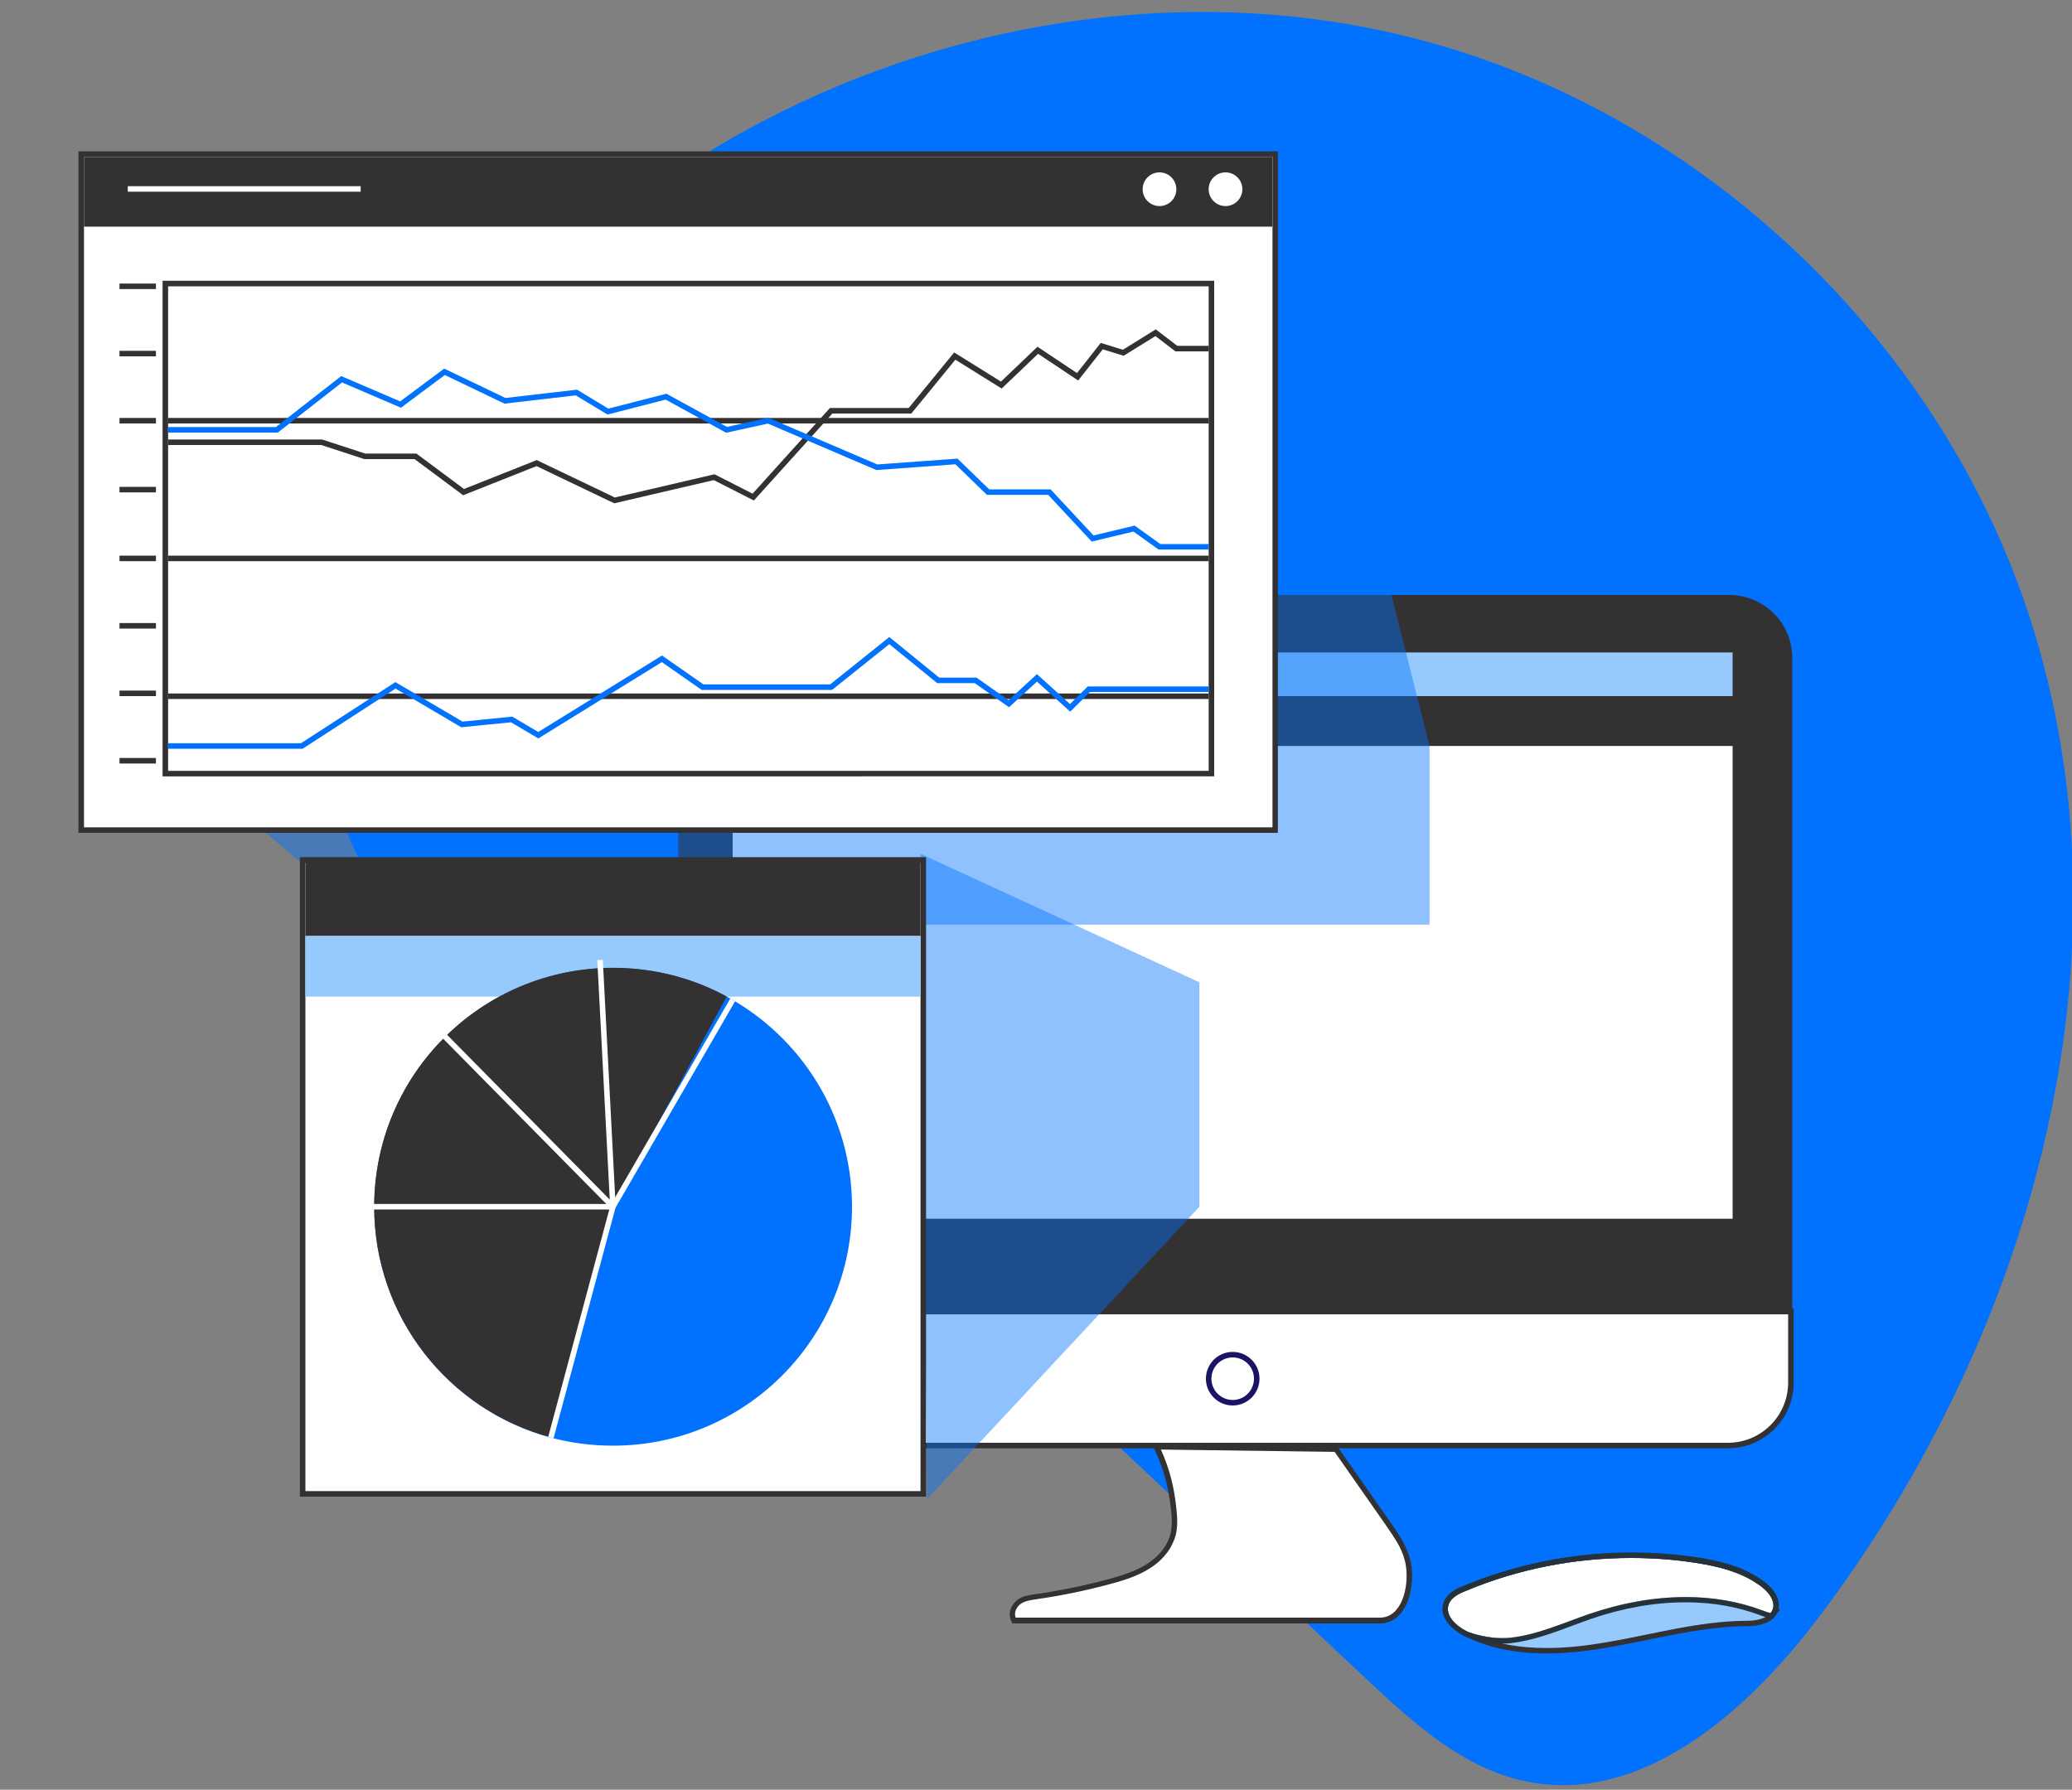 <?xml version="1.0" encoding="utf-8"?>
<!-- Generator: Adobe Illustrator 25.4.1, SVG Export Plug-In . SVG Version: 6.00 Build 0)  -->
<svg version="1.1" id="Layer_2_00000052800065927534266120000011650810183597309568_"
	 xmlns="http://www.w3.org/2000/svg" xmlns:xlink="http://www.w3.org/1999/xlink" x="0px" y="0px" viewBox="0 0 1500 1295.8"
	 style="enable-background:new 0 0 1500 1295.8;" xml:space="preserve">
<rect x="0" y="0" width="1500" height="1295.8" fill="#808080" stroke="none"/>
<style type="text/css">
	.st0{fill:#0072FF;}
	.st1{fill:#FFFFFF;}
	.st2{fill:#333132;}
	.st3{fill:#FFFFFF;stroke:#333132;stroke-width:4;stroke-miterlimit:10;}
	.st4{fill:#97CAFC;}
	.st5{opacity:0.44;}
	.st6{fill:#1B1464;}
	.st7{fill:#253239;}
	.st8{fill:none;stroke:#FFFFFF;stroke-width:4;stroke-miterlimit:10;}
	.st9{fill:none;stroke:#333132;stroke-width:4;stroke-miterlimit:10;}
	.st10{fill:none;stroke:#0072FF;stroke-width:4;stroke-miterlimit:10;}
	.st11{fill:none;stroke:#FFFFFF;stroke-width:4;stroke-linejoin:round;stroke-miterlimit:10;}
</style>
<g>
	<path class="st0" d="M1044.2,33.3C1241,91.4,1405,250.6,1468.9,445.5c80.1,244.1,2.8,520.4-152.2,725.4
		c-51.7,68.4-128.3,136.4-212.3,118.8c-45.5-9.5-81.8-42.7-115.7-74.5c-182.8-171.6-365.5-343.3-548.3-514.9
		c49.7-20.6,84-73.8,82.4-127.6c21.6,72.3-52.6,149.2-128,144.9S258,646.1,242,572.3s6-151,40.3-218.3
		C418.6,87.2,758.6-51,1044.2,33.3z"/>
	<g>
		<path class="st1" d="M734,1173.3l-0.5-1.2c-2-4.7,0.8-9.9,4.5-12.5c3.4-2.3,7.4-2.9,11.2-3.4l0.7-0.1c17.7-2.5,35.2-6.1,52.2-10.6
			c9.8-2.6,20.1-5.7,29-11.3c6.7-4.1,12-9.6,15.3-15.9c1.3-2.5,2.3-5,2.9-7.4c1.1-4.6,1.2-10,0.5-16.8c-1.8-17.1-5.2-30.2-11.4-43.7
			l-1.3-2.9l130,1.7l0.6,0.8c6.1,8.7,12.2,17.4,18.3,26.1c6.2,8.8,12.3,17.6,18.5,26.4l0.4,0.6c3.3,4.8,6.8,9.8,9.6,15
			c2.7,5.3,4.4,10.3,5.2,15.4c1.5,10.6-0.2,25.1-7.4,33.5c-3.6,4.1-8.2,6.3-13.3,6.3H734z"/>
		<path class="st2" d="M840.4,1049.5l125.8,1.7c12.2,17.5,24.5,35,36.7,52.5c3.4,5,7,10.1,9.9,15.4c2.4,4.6,4.2,9.5,5,14.7
			c2.3,15.6-3.1,37.4-18.8,37.4H735.3c-1.5-3.6,0.6-7.8,3.8-10.1c3.2-2.1,7.1-2.6,11-3.2c17.6-2.5,35.2-6.1,52.4-10.7
			c10.2-2.7,20.6-5.8,29.6-11.5c6.5-4,12.4-9.7,16-16.6c1.3-2.5,2.4-5.1,3.1-7.8c1.3-5.7,1.2-11.6,0.6-17.5
			C850.2,1077.7,847.1,1064.3,840.4,1049.5 M834.1,1045.5l2.6,5.8c6.1,13.3,9.4,26.1,11.2,43.1c0.7,6.5,0.5,11.7-0.5,16.1
			c-0.6,2.3-1.5,4.6-2.7,6.9c-3.1,5.8-8.3,11.2-14.6,15.1c-8.7,5.5-18.9,8.5-28.5,11.1c-16.9,4.5-34.3,8.1-51.9,10.6l-0.8,0.1
			c-4,0.6-8.2,1.2-11.9,3.7l0,0l0,0c-4.4,3.1-7.6,9.3-5.2,15l1,2.4h2.6H999c5.7,0,10.9-2.4,14.8-7c7.7-8.9,9.5-24,7.9-35l0,0l0,0
			c-0.8-5.3-2.6-10.5-5.4-15.9l0,0l0,0c-2.8-5.3-6.3-10.4-9.7-15.2l-0.4-0.6c-6.2-8.8-12.4-17.7-18.5-26.5
			c-6.1-8.7-12.1-17.4-18.2-26l-1.2-1.7h-2l-125.8-1.7L834.1,1045.5L834.1,1045.5z"/>
	</g>
	<path class="st2" d="M1297.5,476.4v524.7c0,25.2-20.4,45.6-45.6,45.6H536.7c-25.2,0-45.7-20.4-45.7-45.6V476.4
		c0-25.2,20.6-45.6,45.7-45.6h715.2C1277.1,430.8,1297.5,451.2,1297.5,476.4z"/>
	<g>
		<rect x="530.4" y="540.1" class="st1" width="723.9" height="342.3"/>
	</g>
	<path class="st3" d="M1296.5,949.7v51.3c0,25.2-20.4,45.6-45.6,45.6H662.2v-97h634.3V949.7z"/>
	<rect x="899.4" y="472.4" class="st4" width="354.9" height="31.6"/>
	<g class="st5">
		<polygon class="st0" points="671.2,1085.2 868.3,873.7 868.3,711.2 666.4,618.2 		"/>
	</g>
	<g class="st5">
		<polygon class="st0" points="927.5,113.6 1034.9,540.1 1034.9,669.5 270.8,669.5 155.4,571.7 		"/>
	</g>
	<g>
		<path class="st1" d="M892.4,1015.6c-9.6,0-17.4-7.8-17.4-17.4c0-9.6,7.8-17.4,17.4-17.4c9.6,0,17.4,7.8,17.4,17.4
			C909.8,1007.8,902,1015.6,892.4,1015.6z"/>
		<path class="st6" d="M892.4,982.8c8.5,0,15.4,6.9,15.4,15.4s-6.9,15.4-15.4,15.4s-15.4-6.9-15.4-15.4S883.9,982.8,892.4,982.8
			 M892.4,978.8c-10.7,0-19.4,8.7-19.4,19.4s8.7,19.4,19.4,19.4s19.4-8.7,19.4-19.4S903.1,978.8,892.4,978.8L892.4,978.8z"/>
	</g>
	<g>
		<path class="st4" d="M1119.7,1195.1c-22,0-40.5-3.8-56.8-11.5l1.5-3.7c7.5,2.6,15.9,4.1,23.3,4.1c1.8,0,3.6-0.1,5.3-0.3
			c14.9-1.7,29.3-7,43.2-12.2c4.5-1.7,9.2-3.4,13.9-5c23.9-8.2,47.6-12.3,70.3-12.3c20.1,0,39,3.3,56.3,9.8c2.1,0.8,3.9,1.4,5.6,1.8
			l3,0.7l-1.9,2.5c-3.2,4.2-9.9,6.5-18.9,6.5c-24,0.1-48,5-71.3,9.8c-9.8,2-20,4.1-30.1,5.8
			C1146.9,1193.8,1132.7,1195.1,1119.7,1195.1z"/>
		<path class="st2" d="M1220.4,1156.2c19,0,37.8,3,55.5,9.7c1.8,0.7,3.8,1.4,5.8,1.9c-2.6,3.4-8.4,5.7-17.3,5.7
			c-34.3,0.1-67.8,9.9-101.7,15.6c-14.1,2.4-28.6,4.1-43,4.1c-19.4,0-38.5-3-55.9-11.4c7.9,2.7,16.5,4.2,24,4.2
			c1.9,0,3.8-0.1,5.5-0.3c20-2.3,38.5-10.8,57.5-17.3C1173.1,1160.7,1196.9,1156.2,1220.4,1156.2 M1220.4,1152.2v4V1152.2
			c-23,0-46.8,4.2-71,12.4c-4.7,1.6-9.4,3.4-13.9,5c-13.8,5.1-28.1,10.5-42.7,12.1c-1.6,0.2-3.3,0.3-5,0.3c-7.2,0-15.4-1.5-22.7-4
			l-3,7.4c16.5,7.9,35.4,11.7,57.7,11.7c13.2,0,27.5-1.4,43.7-4.2c10.1-1.7,20.3-3.8,30.1-5.8c23.2-4.7,47.2-9.6,70.9-9.7
			c9.8,0,16.9-2.5,20.5-7.3l3.7-4.9l-6-1.4c-1.5-0.4-3.3-0.9-5.3-1.7l0,0l0,0C1259.9,1155.5,1240.7,1152.2,1220.4,1152.2
			L1220.4,1152.2z"/>
	</g>
	<g>
		<path class="st1" d="M1087.7,1186.1c-7.7,0-16.2-1.5-24-4.2h-0.1c-0.3-0.1-0.6-0.3-0.9-0.4s-0.6-0.3-0.9-0.4
			c-7.8-3.9-15.9-11.3-13.1-19.5c1.8-5,7.2-7.8,12.2-9.8c37.4-15.6,78.9-23.9,120.1-23.9c16,0,32.1,1.2,47.8,3.7
			c13.1,2.1,29.8,5.6,43.5,14.9c6.8,4.5,10.9,9.6,11.6,14.4c0.4,2.6-0.3,5-2,7v0.1h-0.1c-1.8-0.4-3.7-1-5.8-1.9
			c-17-6.4-35.6-9.7-55.5-9.7c-22.5,0-45.9,4.1-69.6,12.2c-4.6,1.6-9.3,3.3-13.8,5c-14.1,5.2-28.6,10.6-43.7,12.3
			C1091.5,1186,1089.6,1186.1,1087.7,1186.1z"/>
		<path class="st2" d="M1180.9,1128c16,0,32,1.2,47.7,3.7c15.1,2.4,30.7,6.2,43.5,14.9c11.1,7.2,14.3,15.8,9.6,21.3
			c-2-0.5-4-1.2-5.8-1.9c-17.8-6.7-36.6-9.7-55.5-9.7c-23.5,0-47.3,4.6-69.7,12.2c-19,6.5-37.5,15.1-57.5,17.3
			c-1.7,0.2-3.6,0.3-5.5,0.3c-7.5,0-16.1-1.5-24-4.2c0,0,0,0-0.1,0c-0.6-0.2-1.2-0.6-1.8-0.8c-7.6-3.8-15.8-11.3-13.1-19.4
			c1.8-5,7.1-7.7,12.1-9.7C1098.8,1136,1139.8,1128,1180.9,1128 M1180.9,1127.7L1180.9,1127.7c-41.1,0-82.7,8.3-120.1,23.9
			c-5,2-10.4,4.8-12.3,9.9c-2.8,8.3,5.4,15.8,13.2,19.7c0.3,0.1,0.6,0.3,0.9,0.4s0.6,0.3,0.9,0.4l0,0l0,0h0.1
			c7.8,2.7,16.3,4.2,24,4.2c1.9,0,3.8-0.1,5.5-0.3c15.1-1.7,29.7-7.1,43.7-12.4c4.5-1.7,9.2-3.4,13.8-5
			c23.7-8.1,47.1-12.2,69.6-12.2c19.8,0,38.5,3.3,55.5,9.7c2.2,0.9,4.1,1.5,5.9,1.9h0.1l0.1-0.1c1.7-2,2.4-4.5,2-7.1
			c-0.7-4.9-4.9-10-11.7-14.5c-13.7-9.3-30.5-12.8-43.6-14.9C1213,1128.9,1196.9,1127.7,1180.9,1127.7L1180.9,1127.7z"/>
	</g>
	<g>
		<path class="st7" d="M1180.9,1128c16,0,32,1.2,47.7,3.7c15.1,2.4,30.7,6.2,43.5,14.9c11.1,7.2,14.3,15.8,9.6,21.3
			c-2-0.5-4-1.2-5.8-1.9c-17.8-6.7-36.6-9.7-55.5-9.7c-23.5,0-47.3,4.6-69.7,12.2c-19,6.5-37.5,15.1-57.5,17.3
			c-1.7,0.2-3.6,0.3-5.5,0.3c-7.5,0-16.1-1.5-24-4.2c0,0,0,0-0.1,0c-0.6-0.2-1.2-0.6-1.8-0.8c-7.6-3.8-15.8-11.3-13.1-19.4
			c1.8-5,7.1-7.7,12.1-9.7C1098.8,1136,1139.8,1128,1180.9,1128 M1180.9,1124L1180.9,1124c-41.6,0-83.7,8.4-121.6,24.2
			c-5.8,2.3-12,5.6-14.3,12.1l0,0l0,0c-3.6,10.5,5.9,19.6,15.1,24.2l0.1,0.1l0.2,0.1c0.1,0.1,0.4,0.2,0.6,0.3
			c0.3,0.2,0.7,0.4,1.2,0.5l0.7,0.3h0.2c8,2.7,16.7,4.2,24.6,4.2c2.1,0,4.1-0.1,5.9-0.3c15.6-1.8,30.4-7.3,44.6-12.6
			c4.5-1.7,9.1-3.4,13.7-5c23.3-8,46.3-12,68.4-12c19.4,0,37.6,3.2,54.1,9.4c2.3,0.9,4.4,1.6,6.4,2.1l2.4,0.6l1.6-1.9
			c2.4-2.8,3.4-6.3,2.9-10.1c-0.9-6-5.6-12-13.3-17.1c-14.3-9.7-31.6-13.4-45.1-15.5C1213.4,1125.2,1197.1,1124,1180.9,1124
			L1180.9,1124z"/>
	</g>
	<g>
		<rect x="58.8" y="111.6" class="st1" width="864.3" height="489.5"/>
		<path class="st2" d="M921.2,113.6V599H60.8V113.6H921.2 M925.2,109.6h-4H60.8h-4v4V599v4h4h860.3h4v-4V113.6v-4H925.2z"/>
	</g>
	<rect x="60.8" y="113.6" class="st2" width="860.3" height="50.5"/>
	<line class="st8" x1="92.5" y1="136.8" x2="261.1" y2="136.8"/>
	<circle class="st1" cx="839.4" cy="137" r="12.2"/>
	<circle class="st1" cx="887.2" cy="137" r="12.2"/>
	<g>
		<rect x="119.7" y="205.3" class="st1" width="757.2" height="354.8"/>
		<path class="st2" d="M875,207.3v350.8H121.7V207.3H875 M879,203.3h-4H121.7h-4v4v350.8v4h4H875h4v-4V207.3V203.3L879,203.3z"/>
	</g>
	<line class="st9" x1="875" y1="304.6" x2="121.7" y2="304.6"/>
	<line class="st9" x1="121.7" y1="404.3" x2="875" y2="404.3"/>
	<line class="st9" x1="121.7" y1="504.1" x2="875" y2="504.1"/>
	<polyline class="st9" points="121.7,320.2 232.9,320.2 264.1,330.4 300.8,330.4 335.6,356.3 388.5,335.3 444.9,362.3 517,345.5 
		545.3,359.9 601.7,297.4 658.8,297.4 691.2,257.8 724.9,278.8 751.3,253.6 780.1,272.8 797.6,250.6 813.2,255.4 836.6,240.9 
		851.6,252.4 875,252.4 	"/>
	<polyline class="st10" points="121.7,311.2 200.4,311.2 247.3,274.6 290,292.9 321.8,269.2 365.6,290.2 417.3,284.2 440.1,298 
		482.2,287.2 526,311.2 556.1,304.6 634.8,338.3 692.4,334.1 715.3,356.3 759.7,356.3 791,389.9 821,382.7 839.4,395.9 875,395.9 	
		"/>
	<polyline class="st10" points="121.7,540.1 218.5,540.1 286.3,496.2 334.4,524.5 370.4,520.9 389.7,532.3 479.2,477 508.6,497.5 
		601.7,497.5 643.8,463.8 679.2,492.6 706.3,492.6 730.3,509.5 750.7,490.8 774.7,512.5 788.3,499 875,499 	"/>
	<line class="st9" x1="86.5" y1="207.3" x2="112.9" y2="207.3"/>
	<line class="st9" x1="86.5" y1="256" x2="112.9" y2="256"/>
	<line class="st9" x1="86.5" y1="354.5" x2="112.9" y2="354.5"/>
	<line class="st9" x1="86.5" y1="453.1" x2="112.9" y2="453.1"/>
	<line class="st9" x1="86.5" y1="550.8" x2="112.9" y2="550.8"/>
	<line class="st9" x1="86.5" y1="304.6" x2="112.9" y2="304.6"/>
	<line class="st9" x1="86.5" y1="404.3" x2="112.9" y2="404.3"/>
	<line class="st9" x1="86.5" y1="502" x2="112.9" y2="502"/>
	<g>
		<rect x="219.1" y="622.6" class="st1" width="449.3" height="459"/>
		<path class="st2" d="M666.4,624.6v455H221.1v-455H666.4 M670.4,620.6h-4H221.1h-4v4v455v4h4h445.3h4v-4v-455V620.6L670.4,620.6z"
			/>
	</g>
	<rect x="221.1" y="624.6" class="st2" width="445.3" height="53.1"/>
	<rect x="221.1" y="677.7" class="st4" width="445.3" height="43.9"/>
	<path class="st0" d="M616.8,873.7c0,95.5-77.5,173-173,173c-15.7,0-30.8-2-45.1-5.9c-73.7-19.8-127.8-87.1-127.8-167
		c0-95.5,77.3-173,173-173c29.8,0,57.9,7.5,82.3,20.8C580.1,750.9,616.8,808,616.8,873.7z"/>
	<path class="st2" d="M526.1,721.5l-82.3,152.2l-45.1,167c-73.7-19.8-127.8-87.1-127.8-167c0-95.5,77.3-173,173-173
		C473.6,700.7,501.6,708.2,526.1,721.5z"/>
	<polyline class="st8" points="530.4,724 443.7,873.7 398.8,1040.8 	"/>
	<polyline class="st11" points="314.4,742.7 443.7,873.7 434.4,695.1 	"/>
	<line class="st8" x1="261.7" y1="873.7" x2="443.7" y2="873.7"/>
</g>
</svg>
